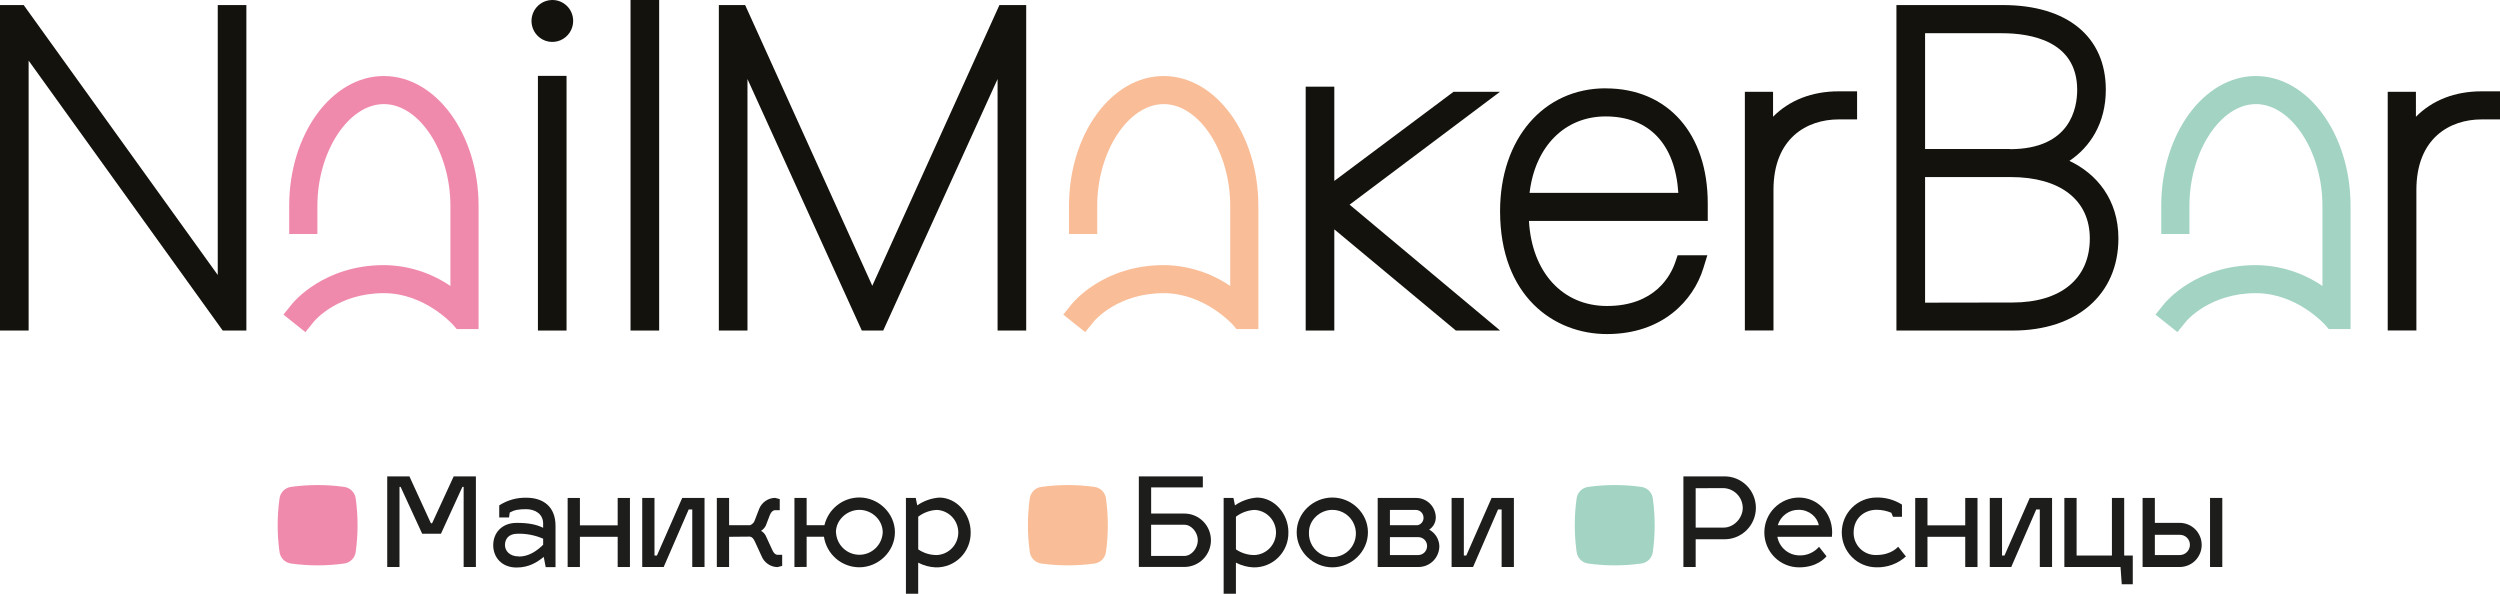 <?xml version="1.0" encoding="UTF-8"?> <svg xmlns="http://www.w3.org/2000/svg" width="240" height="57" viewBox="0 0 240 57" fill="none"><path d="M198.657 15.446C200.628 14.14 202.158 11.842 202.158 8.616C202.158 3.526 198.463 0.486 192.274 0.486H182.057V31.732H193.236C199.39 31.732 203.367 28.263 203.367 22.885C203.367 19.148 201.265 16.665 198.654 15.44L198.657 15.446ZM192.942 14.305H184.807V3.19H192.191C194.898 3.19 199.41 3.895 199.41 8.634C199.41 10.345 198.778 14.321 192.944 14.321L192.942 14.305ZM184.807 29.055V16.998H193.028C197.784 16.998 200.622 19.201 200.622 22.896C200.622 26.752 197.845 29.041 193.195 29.041L184.807 29.055Z" fill="#13120D"></path><path d="M238.227 8.768C235.655 8.768 233.489 9.63 231.928 11.209V8.811H229.221V31.723H231.973V18.232C231.973 13.241 235.206 11.463 238.229 11.463H240V8.768H238.227Z" fill="#13120D"></path><path d="M216.569 7.298C211.556 7.298 207.478 12.887 207.478 19.759V22.465H210.185V19.761C210.185 14.557 213.167 9.993 216.569 9.993C219.971 9.993 222.954 14.557 222.954 19.761V27.453C221.069 26.166 218.847 25.469 216.569 25.45C210.823 25.45 207.897 29 207.771 29.152L206.925 30.203L209.032 31.881L209.873 30.845C209.966 30.733 212.186 28.143 216.562 28.143C220.501 28.143 223.186 31.155 223.265 31.246L223.554 31.591H225.652V19.761C225.652 12.89 221.573 7.3 216.562 7.3" fill="#A2D3C3"></path><path d="M95.945 0.486L83.74 27.435L71.535 0.486H69.009V31.732H71.757V7.588L82.734 31.732H84.789L95.767 7.588V31.732H98.515V0.486H95.945Z" fill="#13120D"></path><path d="M143.998 8.811H139.54L128.094 17.368V8.323H125.346V31.732H128.094V22.018L139.764 31.732H144.012L129.562 19.648L143.998 8.811Z" fill="#13120D"></path><path d="M154.141 8.478C148.174 8.478 144.007 13.328 144.007 20.274C144.007 28.422 149.16 32.07 154.265 32.07C159.641 32.07 162.57 28.812 163.515 25.766L163.905 24.507H161.054L160.828 25.167C160.397 26.433 158.895 29.375 154.27 29.375C149.995 29.375 147.051 26.124 146.78 21.208H163.944V19.53C163.944 12.819 160.108 8.484 154.146 8.484L154.141 8.478ZM146.839 18.516C147.36 14.079 150.202 11.177 154.141 11.177C158.315 11.177 160.819 13.836 161.119 18.513L146.839 18.516Z" fill="#13120D"></path><path d="M170.213 11.209V8.811H167.506V31.723H170.254V18.232C170.254 13.241 173.486 11.463 176.512 11.463H178.28V8.768H176.51C173.938 8.768 171.772 9.63 170.211 11.207" fill="#13120D"></path><path d="M111.715 7.298C106.702 7.298 102.625 12.887 102.625 19.759V22.465H105.333V19.761C105.333 14.557 108.315 9.993 111.717 9.993C115.119 9.993 118.102 14.557 118.102 19.761V27.453C116.217 26.166 113.995 25.469 111.717 25.45C105.964 25.45 103.045 29.003 102.919 29.152L102.073 30.203L104.18 31.881L105.021 30.845C105.114 30.733 107.334 28.143 111.71 28.143C115.649 28.143 118.334 31.155 118.415 31.246L118.704 31.591H120.802V19.761C120.802 12.89 116.723 7.3 111.713 7.3" fill="#F9BD97"></path><path d="M20.904 26.398L2.274 0.486H0V31.732H2.748V5.819L21.38 31.732H23.652V0.486H20.904V26.398Z" fill="#13120D"></path><path d="M54.388 7.284H51.64V31.732H54.388V7.284Z" fill="#13120D"></path><path d="M52.993 0C52.599 0.006 52.215 0.129 51.89 0.354C51.565 0.578 51.313 0.895 51.166 1.263C51.019 1.631 50.983 2.034 51.064 2.423C51.144 2.811 51.337 3.167 51.618 3.445C51.899 3.724 52.256 3.913 52.643 3.988C53.03 4.063 53.431 4.022 53.795 3.869C54.159 3.715 54.47 3.458 54.689 3.127C54.907 2.797 55.024 2.409 55.024 2.013C55.025 1.745 54.974 1.481 54.872 1.234C54.77 0.987 54.62 0.763 54.431 0.576C54.242 0.388 54.017 0.241 53.77 0.142C53.523 0.043 53.259 -0.005 52.993 0Z" fill="#13120D"></path><path d="M63.279 0H60.531V31.732H63.279V0Z" fill="#13120D"></path><path d="M36.852 7.298C31.839 7.298 27.762 12.887 27.762 19.759V22.465H30.47V19.761C30.47 14.557 33.452 9.993 36.854 9.993C40.256 9.993 43.239 14.557 43.239 19.761V27.453C41.354 26.166 39.132 25.469 36.854 25.45C31.101 25.45 28.182 29.003 28.056 29.152L27.21 30.203L29.317 31.884L30.158 30.845C30.251 30.733 32.471 28.143 36.847 28.143C40.786 28.143 43.471 31.155 43.552 31.246L43.845 31.593H45.944V19.761C45.944 12.89 41.865 7.3 36.854 7.3" fill="#F08AAD"></path><path d="M43.554 45.733H45.686V54.434H44.509V46.74H44.391L42.332 51.238H40.529L38.458 46.74H38.352V54.434H37.174V45.733H39.304L41.366 50.231H41.483L43.554 45.733Z" fill="#1D1D1B"></path><path d="M49.573 50.195C50.74 50.195 51.493 50.349 52.141 50.669V50.254C52.141 49.346 51.376 48.881 50.516 48.881C49.799 48.881 49.388 48.952 48.937 49.201L48.867 49.675H47.926V48.516C48.701 48.015 49.607 47.76 50.528 47.781C52.152 47.781 53.33 48.634 53.33 50.48V54.446H52.387L52.199 53.464C51.552 53.985 50.776 54.482 49.587 54.482C48.186 54.482 47.349 53.522 47.349 52.338C47.349 51.154 48.184 50.197 49.587 50.197L49.573 50.195ZM49.812 53.429C50.742 53.429 51.507 52.921 52.143 52.295V51.715C51.369 51.379 50.531 51.216 49.688 51.238C48.786 51.238 48.477 51.782 48.477 52.327C48.477 52.871 48.912 53.416 49.808 53.416" fill="#1D1D1B"></path><path d="M54.494 54.434V47.804H55.671V50.433H59.297V47.804H60.474V54.434H59.297V51.533H55.671V54.434H54.494Z" fill="#1D1D1B"></path><path d="M66.457 54.434V48.906H66.114L63.714 54.434H61.654V47.804H62.83V53.332H63.066L65.492 47.804H67.635V54.434H66.457Z" fill="#1D1D1B"></path><path d="M69.993 51.533V54.434H68.815V47.804H69.993V50.421H72.005C72.118 50.378 72.22 50.309 72.302 50.218C72.384 50.128 72.444 50.02 72.476 49.902L72.876 48.861C72.998 48.551 73.208 48.285 73.48 48.095C73.752 47.905 74.074 47.801 74.405 47.795L74.856 47.913V48.979H74.405C74.216 48.979 74.028 49.144 73.911 49.432L73.512 50.474C73.406 50.672 73.25 50.839 73.061 50.959C73.242 51.064 73.392 51.215 73.496 51.397L74.144 52.806C74.272 53.1 74.45 53.259 74.638 53.259H75.089V54.325L74.638 54.443C74.306 54.437 73.984 54.333 73.711 54.143C73.439 53.954 73.228 53.687 73.106 53.377L72.458 51.968C72.33 51.696 72.176 51.531 71.987 51.515L69.993 51.533Z" fill="#1D1D1B"></path><path d="M76.266 54.434V47.804H77.437V50.421H79.145C79.325 49.663 79.754 48.988 80.363 48.505C80.971 48.021 81.724 47.758 82.5 47.758C84.325 47.758 85.913 49.262 85.913 51.097C85.913 52.933 84.334 54.459 82.5 54.459C81.677 54.46 80.882 54.164 80.257 53.626C79.633 53.087 79.222 52.342 79.097 51.524H77.437V54.423L76.266 54.434ZM80.257 51.102C80.283 51.682 80.531 52.231 80.948 52.632C81.366 53.034 81.922 53.258 82.5 53.258C83.078 53.258 83.633 53.034 84.051 52.632C84.469 52.231 84.716 51.682 84.742 51.102C84.742 49.918 83.707 48.947 82.504 48.947C81.302 48.947 80.248 49.918 80.248 51.102" fill="#1D1D1B"></path><path d="M93.184 51.118C93.192 51.563 93.109 52.005 92.942 52.417C92.775 52.829 92.527 53.203 92.213 53.516C91.898 53.829 91.524 54.075 91.112 54.239C90.701 54.402 90.261 54.48 89.818 54.468C89.235 54.442 88.664 54.287 88.146 54.015V57H86.969V47.804H87.912L88.054 48.514C88.682 48.081 89.413 47.823 90.172 47.767C91.797 47.767 93.186 49.271 93.186 51.118H93.184ZM88.149 49.603V52.74C88.676 53.1 89.3 53.29 89.938 53.284C90.492 53.259 91.015 53.019 91.399 52.616C91.782 52.212 91.996 51.676 91.996 51.118C91.996 50.56 91.782 50.023 91.399 49.62C91.015 49.216 90.492 48.977 89.938 48.952C89.29 48.981 88.666 49.209 88.149 49.603Z" fill="#1D1D1B"></path><path d="M109.328 45.733H115.473V46.792H110.51V49.301H113.7C114.376 49.301 115.025 49.571 115.503 50.052C115.981 50.532 116.25 51.184 116.25 51.864C116.25 52.544 115.981 53.196 115.503 53.677C115.025 54.157 114.376 54.428 113.7 54.428H109.328V45.733ZM110.506 53.37H113.696C114.413 53.37 114.991 52.59 114.991 51.867C114.991 51.143 114.413 50.376 113.696 50.376H110.506V53.37Z" fill="#1D1D1B"></path><path d="M123.685 51.118C123.693 51.563 123.611 52.005 123.444 52.417C123.277 52.829 123.028 53.203 122.714 53.516C122.399 53.829 122.025 54.075 121.614 54.239C121.202 54.402 120.762 54.48 120.319 54.468C119.736 54.442 119.165 54.287 118.648 54.015V57H117.47V47.804H118.413L118.555 48.514C119.183 48.081 119.914 47.823 120.674 47.767C122.298 47.767 123.688 49.271 123.688 51.118H123.685ZM118.65 49.603V52.74C119.177 53.1 119.801 53.29 120.439 53.284C120.993 53.259 121.516 53.019 121.9 52.616C122.283 52.212 122.497 51.676 122.497 51.118C122.497 50.56 122.283 50.023 121.9 49.62C121.516 49.216 120.993 48.977 120.439 48.952C119.791 48.981 119.167 49.209 118.65 49.603Z" fill="#1D1D1B"></path><path d="M131.322 51.102C131.322 52.96 129.743 54.464 127.908 54.464C126.074 54.464 124.482 52.96 124.482 51.102C124.482 49.244 126.061 47.763 127.908 47.763C129.756 47.763 131.322 49.267 131.322 51.102ZM125.659 51.102C125.637 51.555 125.75 52.004 125.983 52.392C126.217 52.779 126.561 53.088 126.971 53.277C127.381 53.466 127.837 53.528 128.282 53.453C128.727 53.379 129.139 53.172 129.466 52.86C129.793 52.548 130.02 52.144 130.116 51.701C130.213 51.258 130.175 50.797 130.008 50.376C129.841 49.954 129.553 49.593 129.18 49.339C128.807 49.084 128.366 48.947 127.915 48.947C126.715 48.947 125.659 49.918 125.659 51.102Z" fill="#1D1D1B"></path><path d="M136.172 54.434H132.258V47.804H135.942C136.19 47.802 136.435 47.849 136.664 47.943C136.893 48.037 137.102 48.175 137.278 48.35C137.454 48.525 137.594 48.733 137.69 48.962C137.786 49.191 137.836 49.438 137.837 49.687C137.834 49.917 137.775 50.144 137.664 50.346C137.553 50.549 137.394 50.72 137.201 50.846C137.487 50.999 137.727 51.225 137.899 51.502C138.07 51.778 138.166 52.094 138.178 52.42C138.178 52.684 138.127 52.946 138.026 53.19C137.926 53.435 137.778 53.657 137.592 53.843C137.406 54.03 137.186 54.178 136.943 54.279C136.7 54.38 136.44 54.432 136.177 54.432L136.172 54.434ZM133.433 48.952V50.421H136.082C136.249 50.389 136.399 50.297 136.505 50.162C136.611 50.028 136.666 49.86 136.659 49.689C136.657 49.497 136.581 49.313 136.448 49.176C136.314 49.039 136.133 48.96 135.942 48.954L133.433 48.952ZM133.433 51.567V53.284H136.177C136.399 53.275 136.608 53.18 136.762 53.019C136.915 52.858 137.001 52.643 137 52.42C137.003 52.197 136.917 51.983 136.763 51.823C136.609 51.663 136.398 51.571 136.177 51.567H133.433Z" fill="#1D1D1B"></path><path d="M144.156 54.434V48.906H143.813L141.413 54.434H139.353V47.804H140.529V53.332H140.765L143.191 47.804H145.334V54.434H144.156Z" fill="#1D1D1B"></path><path d="M161.606 45.733H165.48C165.881 45.721 166.28 45.791 166.654 45.938C167.028 46.085 167.368 46.305 167.656 46.587C167.944 46.868 168.172 47.205 168.328 47.576C168.484 47.948 168.565 48.347 168.565 48.751C168.565 49.154 168.484 49.554 168.328 49.925C168.172 50.297 167.944 50.633 167.656 50.915C167.368 51.196 167.028 51.417 166.654 51.563C166.28 51.71 165.881 51.78 165.48 51.769H162.784V54.432H161.606V45.733ZM162.784 46.867V50.648H165.48C166.445 50.648 167.305 49.741 167.305 48.754C167.299 48.264 167.106 47.795 166.767 47.443C166.427 47.09 165.967 46.882 165.48 46.86L162.784 46.867Z" fill="#1D1D1B"></path><path d="M174.628 52.493L175.345 53.4C175.203 53.577 174.416 54.466 172.719 54.466C171.836 54.469 170.987 54.119 170.36 53.493C169.733 52.867 169.379 52.016 169.376 51.127C169.373 50.238 169.721 49.385 170.344 48.755C170.967 48.124 171.813 47.768 172.697 47.765C174.463 47.765 175.887 49.21 175.887 51.104C175.887 51.247 175.879 51.389 175.864 51.531H170.626C170.717 52.026 170.975 52.474 171.357 52.8C171.739 53.126 172.221 53.309 172.722 53.318C173.081 53.333 173.439 53.266 173.769 53.122C174.098 52.979 174.392 52.763 174.628 52.49V52.493ZM170.671 50.422H174.603C174.461 49.627 173.66 48.942 172.697 48.942C172.244 48.93 171.799 49.068 171.432 49.336C171.065 49.603 170.796 49.985 170.666 50.422" fill="#1D1D1B"></path><path d="M177.949 51.102C177.941 51.392 177.992 51.681 178.1 51.951C178.208 52.22 178.369 52.465 178.574 52.669C178.78 52.873 179.025 53.032 179.294 53.138C179.563 53.243 179.851 53.291 180.139 53.28C181.624 53.28 182.224 52.463 182.224 52.486L182.966 53.42C182.192 54.118 181.181 54.491 180.142 54.462C179.258 54.462 178.41 54.109 177.786 53.48C177.161 52.852 176.81 52 176.81 51.111C176.81 50.222 177.161 49.37 177.786 48.742C178.41 48.114 179.258 47.761 180.142 47.761C181.006 47.742 181.857 47.978 182.589 48.441V49.614H181.73L181.565 49.224C181.114 49.035 180.63 48.939 180.142 48.94C178.942 48.94 177.951 49.793 177.951 51.095" fill="#1D1D1B"></path><path d="M183.86 54.434V47.804H185.037V50.433H188.663V47.804H189.84V54.434H188.663V51.533H185.037V54.434H183.86Z" fill="#1D1D1B"></path><path d="M195.821 54.434V48.906H195.48L193.078 54.434H191.018V47.804H192.195V53.332H192.43L194.855 47.804H196.998V54.434H195.821Z" fill="#1D1D1B"></path><path d="M203.688 56.09L203.57 54.434H198.178V47.804H199.354V53.332H202.745V47.804H203.922V53.332H204.746V56.09H203.688Z" fill="#1D1D1B"></path><path d="M205.689 47.804H206.866V50.195H209.255C209.814 50.195 210.35 50.418 210.745 50.815C211.14 51.212 211.362 51.751 211.362 52.313C211.362 52.875 211.14 53.414 210.745 53.812C210.35 54.209 209.814 54.432 209.255 54.432H205.689V47.804ZM209.255 53.284C209.384 53.285 209.511 53.259 209.63 53.21C209.748 53.161 209.856 53.089 209.947 52.997C210.038 52.906 210.109 52.797 210.158 52.678C210.207 52.559 210.233 52.431 210.232 52.302C210.232 52.174 210.207 52.047 210.157 51.929C210.108 51.812 210.036 51.705 209.945 51.615C209.854 51.526 209.746 51.456 209.627 51.409C209.509 51.362 209.383 51.339 209.255 51.342H206.866V53.284H209.255ZM212.163 47.804H213.341V54.432H212.163V47.804Z" fill="#1D1D1B"></path><path fill-rule="evenodd" clip-rule="evenodd" d="M99.997 46.737C101.669 46.507 103.363 46.507 105.035 46.737C105.328 46.769 105.601 46.9 105.809 47.109C106.017 47.319 106.147 47.593 106.179 47.888C106.408 49.568 106.408 51.272 106.179 52.953C106.147 53.247 106.017 53.522 105.809 53.731C105.601 53.94 105.328 54.072 105.035 54.103C103.363 54.333 101.669 54.333 99.997 54.103C99.705 54.072 99.431 53.94 99.223 53.731C99.015 53.522 98.885 53.247 98.853 52.953C98.624 51.272 98.624 49.568 98.853 47.888C98.885 47.593 99.015 47.319 99.223 47.109C99.431 46.9 99.705 46.769 99.997 46.737Z" fill="#F9BD97"></path><path fill-rule="evenodd" clip-rule="evenodd" d="M27.972 46.737C29.643 46.507 31.338 46.507 33.01 46.737C33.302 46.769 33.575 46.9 33.783 47.109C33.992 47.319 34.122 47.593 34.154 47.888C34.383 49.568 34.383 51.272 34.154 52.953C34.122 53.247 33.992 53.522 33.783 53.731C33.575 53.94 33.302 54.072 33.01 54.103C31.338 54.333 29.643 54.333 27.972 54.103C27.679 54.072 27.406 53.94 27.198 53.731C26.99 53.522 26.86 53.247 26.828 52.953C26.599 51.272 26.599 49.568 26.828 47.888C26.86 47.593 26.99 47.319 27.198 47.109C27.406 46.9 27.679 46.769 27.972 46.737Z" fill="#F08AAD"></path><path fill-rule="evenodd" clip-rule="evenodd" d="M152.494 46.737C154.166 46.507 155.86 46.507 157.532 46.737C157.825 46.769 158.098 46.9 158.306 47.109C158.514 47.319 158.644 47.593 158.676 47.888C158.905 49.568 158.905 51.272 158.676 52.953C158.644 53.247 158.514 53.522 158.306 53.731C158.098 53.94 157.825 54.072 157.532 54.103C155.86 54.333 154.166 54.333 152.494 54.103C152.202 54.072 151.929 53.94 151.72 53.731C151.512 53.522 151.382 53.247 151.35 52.953C151.121 51.272 151.121 49.568 151.35 47.888C151.382 47.593 151.512 47.319 151.72 47.109C151.929 46.9 152.202 46.769 152.494 46.737Z" fill="#A2D3C3"></path></svg> 